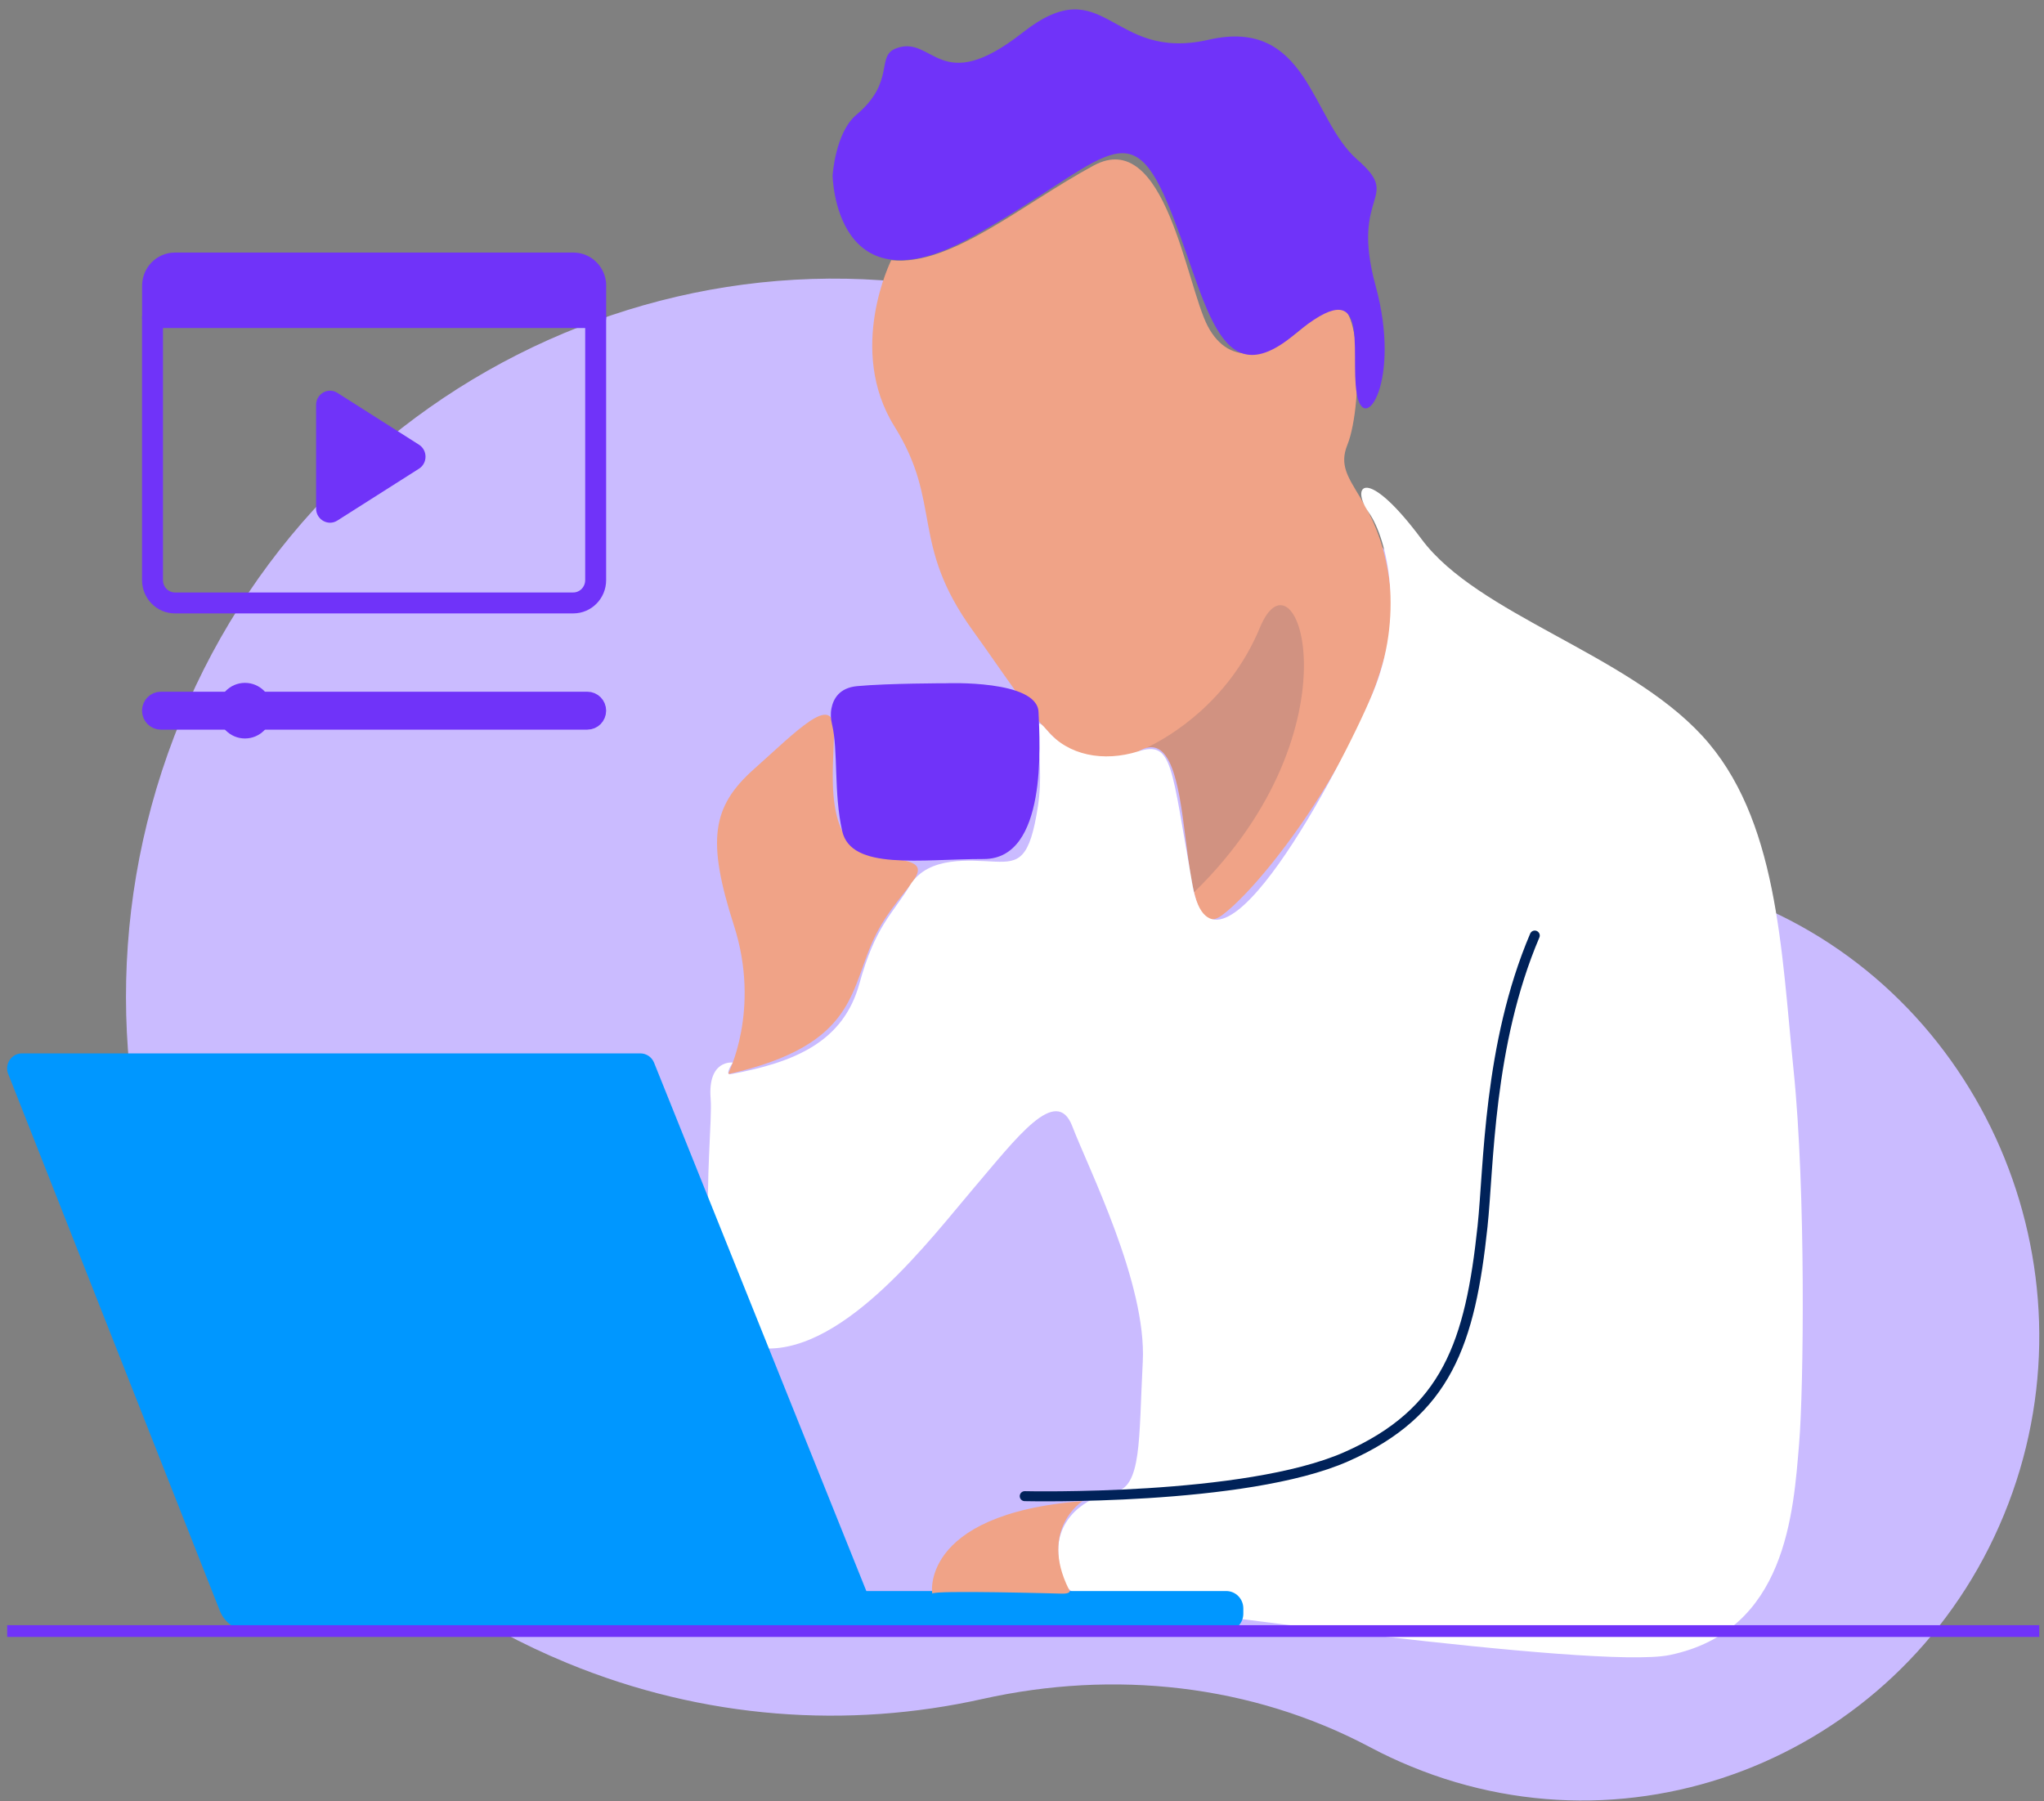 <svg width="160" height="141" viewBox="0 0 160 141" fill="none" xmlns="http://www.w3.org/2000/svg">
<rect x="0" y="0" width="160" height="141" fill="#808080" stroke="none"/>
<path d="M136.818 70.538C136.681 70.484 136.544 70.43 136.408 70.381C126.482 66.592 118.261 59.329 112.976 49.97C106.92 39.237 97.355 30.457 85.106 25.61C56.804 14.406 24.641 28.846 13.63 57.664C2.695 86.284 16.35 118.631 44.392 130.189C55.116 134.611 66.404 135.351 76.912 133.004C87.178 130.71 97.955 131.841 107.268 136.792C108.291 137.335 109.349 137.834 110.442 138.282C128.91 145.895 149.961 136.68 157.212 117.71C164.344 99.041 155.154 77.801 136.822 70.542L136.818 70.538Z" fill="#CABBFF"/>
<path d="M56.977 84.099C56.977 84.099 59.582 79.094 57.453 72.455C55.324 65.82 55.703 63.163 59.009 60.218C62.315 57.274 65.175 54.262 65.272 57.076C65.369 59.891 64.034 66.821 69.213 67.176C74.396 67.53 70.707 68.958 68.578 73.132C66.449 77.307 67.348 81.755 56.977 84.094V84.099Z" fill="#F0A387"/>
<path d="M69.764 20.371C69.764 20.371 66.255 27.365 70.019 33.389C73.784 39.413 71.218 42.532 76.142 49.355C81.065 56.178 84.045 61.91 89.091 58.836C94.138 55.761 91.617 74.677 95.668 71.642C99.723 68.608 109.565 54.877 108.904 46.743C108.243 38.614 104.188 37.981 105.471 34.821C106.753 31.661 106.753 20.793 103.152 24.541C99.551 28.29 96.245 28.756 94.548 25.551C92.851 22.351 91.238 9.921 85.614 12.956C79.99 15.99 74.418 20.865 69.759 20.371H69.764Z" fill="#F0A387"/>
<path d="M70.147 3.785C73.065 2.686 73.519 7.682 80.033 2.564C86.552 -2.553 86.843 4.89 94.605 3.112C102.367 1.334 102.618 9.324 106.228 12.48C109.838 15.631 105.647 14.949 107.683 22.391C109.715 29.834 106.771 34.188 106.202 30.812C105.638 27.437 107.476 21.04 101.336 26.18C95.2 31.319 94.438 23.114 91.365 15.842C88.293 8.57 86.341 12.826 76.088 18.553C65.334 24.564 65.175 13.741 65.175 13.741C65.175 13.741 65.377 10.388 67.03 8.992C70.142 6.366 68.52 4.396 70.147 3.785Z" fill="#7033F9"/>
<path d="M57.356 83.183C57.356 83.183 55.377 82.927 55.628 86.024C55.879 89.122 53.552 105.308 59.886 105.564C66.22 105.82 72.915 96.887 76.243 92.986C79.571 89.086 82.687 84.893 83.939 88.174C85.191 91.456 89.775 100.496 89.453 106.619C89.131 112.742 89.391 116.454 87.201 116.817C85.01 117.181 82.617 118.891 82.85 121.773C83.084 124.659 83.829 125.05 87.046 125.418C90.264 125.786 124.984 130.742 130.696 129.565C139.842 127.68 140.384 118.384 140.834 112.975C141.187 108.773 141.367 93.211 140.398 83.78C139.432 74.349 139.172 64.011 133.222 57.575C127.271 51.138 115.67 48.108 111.284 42.218C106.899 36.329 105.682 38.048 107.146 40.122C108.609 42.196 109.971 48.251 107.45 54.275C104.929 60.299 95.068 78.82 93.363 69.358C91.657 59.895 91.82 57.969 89.096 58.822C86.372 59.675 83.595 59.137 81.973 57.184C80.351 55.231 81.894 58.899 81.25 63.1C80.607 67.302 79.769 67.526 77.891 67.454C76.014 67.378 72.668 66.965 71.24 69.299C69.812 71.633 68.529 72.464 67.269 77.015C66.008 81.567 62.218 83.165 57.206 84.09C57.206 84.09 56.664 84.278 57.36 83.174L57.356 83.183Z" fill="white"/>
<path d="M80.214 117.127C80.214 117.127 97.475 117.531 105.378 114.043C113.281 110.555 115.083 105.097 116.049 96.021C116.551 91.317 116.489 81.805 120.139 73.24" stroke="#002259" stroke-width="0.78" stroke-linecap="round" stroke-linejoin="round"/>
<path opacity="0.13" d="M98.63 49.118C96.197 54.989 91.489 57.709 89.757 58.539C92.662 57.803 92.512 65.892 93.468 69.856C106.691 56.928 101.459 42.277 98.63 49.118Z" fill="#002259"/>
<path d="M0.646 84.081L17.206 126.096C17.585 127.056 18.501 127.689 19.52 127.689H95.989C96.73 127.689 97.325 127.079 97.325 126.329V125.916C97.325 125.162 96.725 124.556 95.989 124.556H67.815L51.202 83.201C51.026 82.756 50.599 82.465 50.127 82.465H1.717C0.897 82.465 0.333 83.308 0.641 84.085L0.646 84.081Z" fill="#0097FF"/>
<path d="M65.131 56.712C65.03 56.295 65.003 55.864 65.087 55.447C65.228 54.724 65.691 53.844 67.097 53.714C69.539 53.489 74.074 53.489 74.074 53.489C74.074 53.489 81.184 53.202 81.294 55.738C81.404 58.261 81.977 67.248 77.019 67.248C72.06 67.248 66.63 68.168 65.924 65.057C65.254 62.086 65.62 58.75 65.131 56.712Z" fill="#7033F9"/>
<path d="M83.079 124.758C83.079 124.758 72.986 124.471 72.986 124.758C72.986 125.045 71.738 118.527 84.741 117.513C84.741 117.513 81.329 119.69 83.652 124.39C83.652 124.39 84.053 124.785 83.075 124.758H83.079Z" fill="#F0A387"/>
<path d="M0.562 127.689H159.629" stroke="#7033F9" stroke-width="0.92" stroke-miterlimit="10"/>
<path d="M44.688 22.724H14.825L11.938 24.86V45.414C11.938 46.402 12.723 47.201 13.693 47.201H44.873C45.843 47.201 46.627 46.402 46.627 45.414V24.86L44.692 22.724H44.688Z" stroke="#7033F9" stroke-width="1.64" stroke-linecap="round" stroke-linejoin="round"/>
<path d="M46.628 22.373V24.86H11.943V22.373C11.943 21.386 12.728 20.591 13.698 20.591H44.878C45.848 20.591 46.632 21.39 46.632 22.373H46.628Z" fill="#7033F9" stroke="#7033F9" stroke-width="1.64" stroke-linecap="round" stroke-linejoin="round"/>
<path d="M24.743 39.812V31.697C24.743 30.826 25.682 30.296 26.409 30.754L32.796 34.812C33.479 35.247 33.479 36.257 32.796 36.693L26.409 40.751C25.686 41.213 24.743 40.679 24.743 39.808V39.812Z" fill="#7033F9"/>
<path d="M45.975 54.971H19.991V56.3H45.975C46.336 56.3 46.627 56.003 46.627 55.635C46.627 55.267 46.336 54.971 45.975 54.971Z" stroke="#7033F9" stroke-width="1.64" stroke-linecap="round" stroke-linejoin="round"/>
<path d="M19.991 54.971H12.591C12.229 54.971 11.938 55.267 11.938 55.635C11.938 56.003 12.229 56.3 12.591 56.3H19.991V54.971Z" fill="#7033F9" stroke="#7033F9" stroke-width="1.64" stroke-linecap="round" stroke-linejoin="round"/>
<path d="M19.176 57.812C20.357 57.812 21.314 56.837 21.314 55.635C21.314 54.433 20.357 53.458 19.176 53.458C17.995 53.458 17.038 54.433 17.038 55.635C17.038 56.837 17.995 57.812 19.176 57.812Z" fill="#7033F9"/>
</svg>
